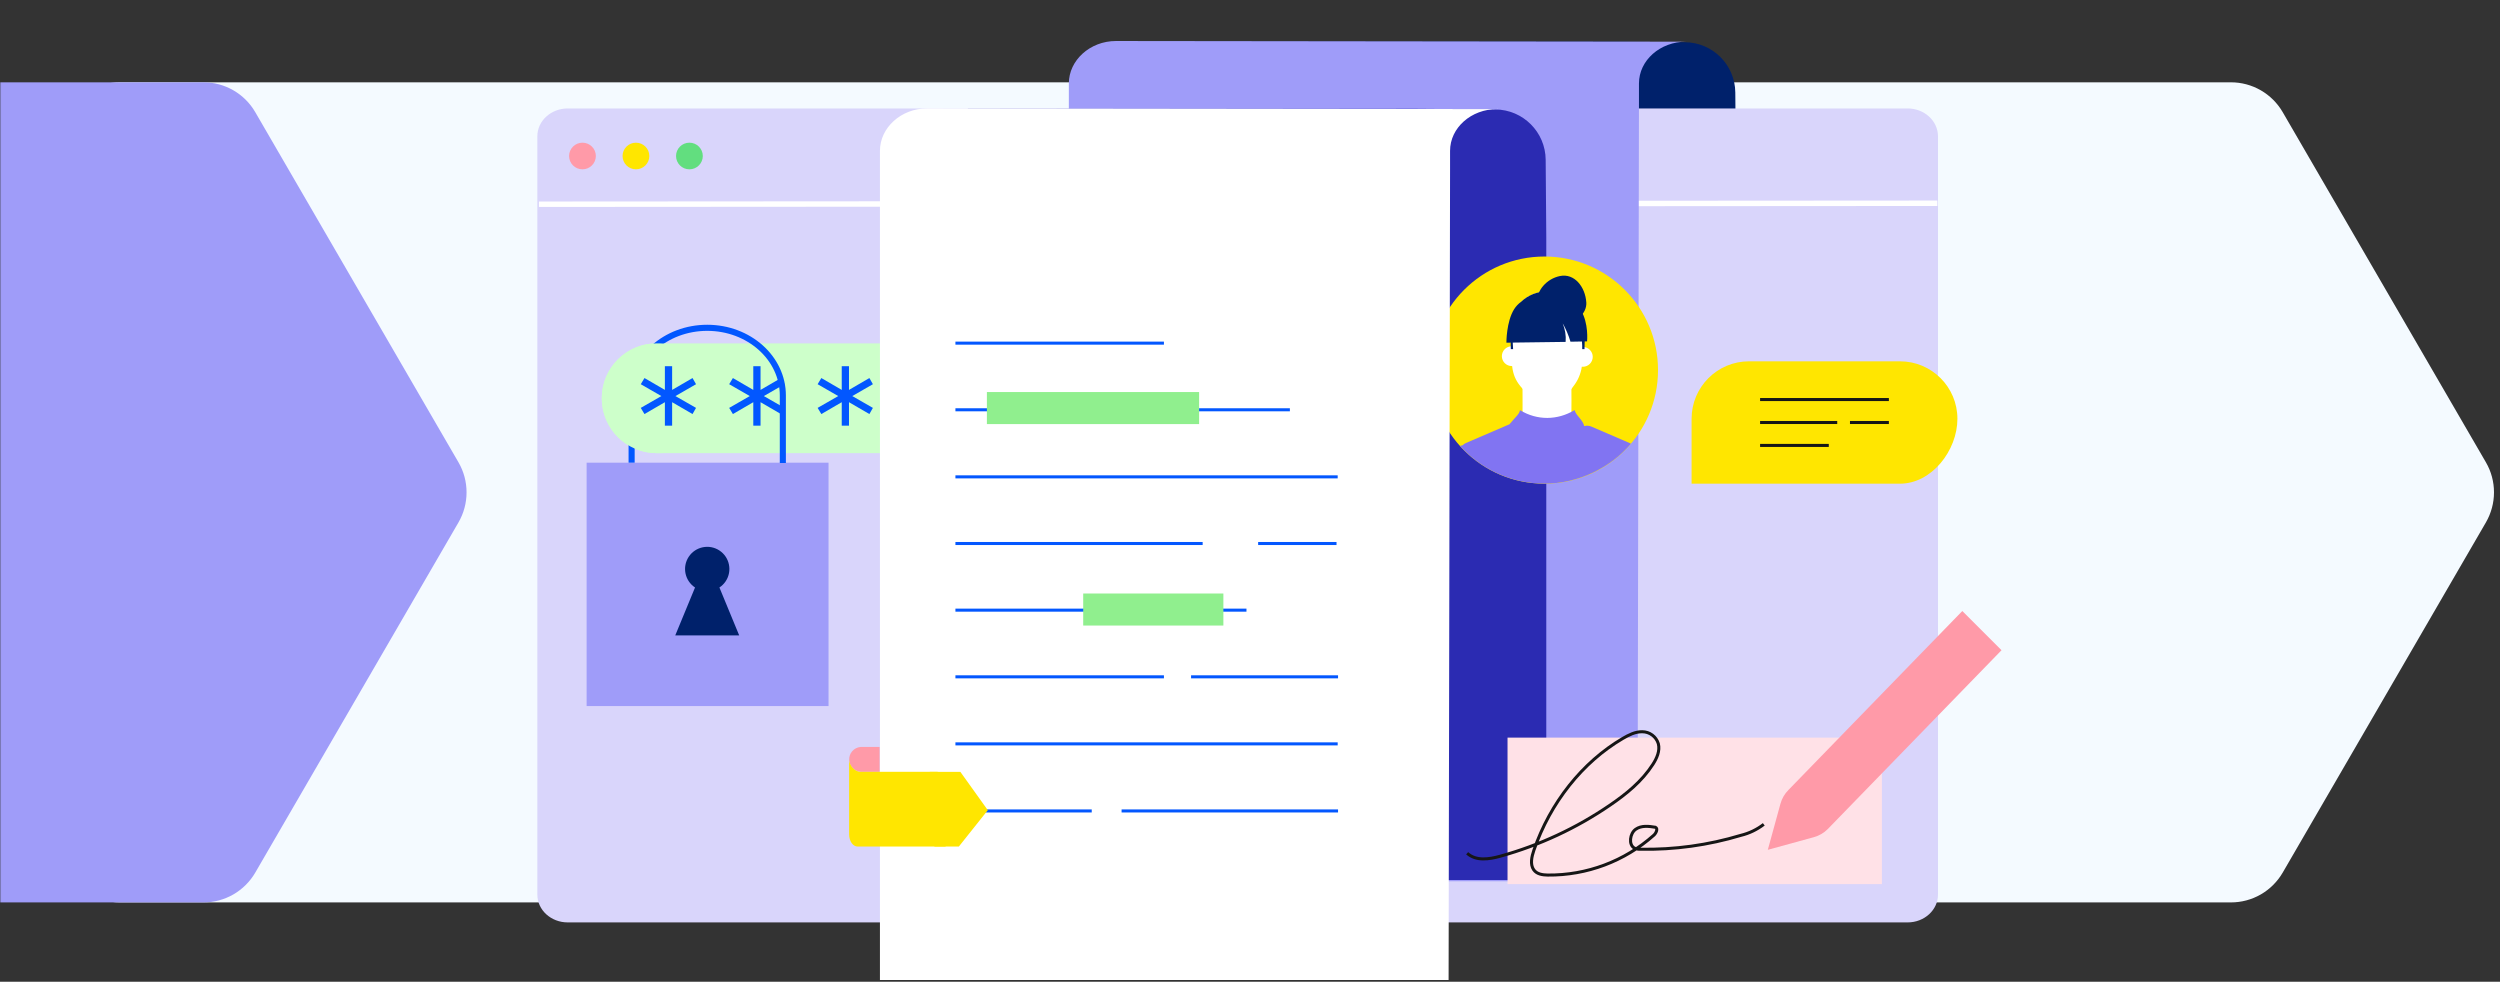 <?xml version="1.0" encoding="utf-8"?>
<svg xmlns="http://www.w3.org/2000/svg" width="820" height="322" fill="none" viewBox="0 0 820 322">
  <rect x="0" y="0" width="820" height="322" fill="#333333" stroke="none"/>
  <g clip-path="url(#a)">
    <mask id="b" width="820" height="320" x="0" y="0" maskUnits="userSpaceOnUse" style="mask-type:luminance">
      <path fill="#fff" d="M820 0H0V320H820V0Z" />
    </mask>
    <g mask="url(#b)">
      <path fill="#F4FAFF" d="M731.74 27C735.18 27 738.56 27.9 741.54 29.62C744.52 31.34 747 33.81 748.72 36.78L815.38 151.64C817.12 154.63 818.03 158.03 818.03 161.49C818.03 164.95 817.11 168.35 815.38 171.35L748.73 286.21C747 289.18 744.53 291.65 741.55 293.37C738.57 295.09 735.19 295.99 731.75 295.99H39.26C35.82 295.99 32.44 295.09 29.46 293.37C26.48 291.65 24 289.19 22.28 286.21L-44.38 171.35C-46.12 168.36 -47.03 164.96 -47.03 161.5C-47.03 158.04 -46.12 154.64 -44.38 151.65L22.28 36.78C24.01 33.81 26.48 31.34 29.46 29.62C32.44 27.9 35.82 27 39.26 27H731.74Z" />
      <path fill="#9F9CF9" d="M66.74 27C70.18 27 73.56 27.9 76.54 29.62C79.52 31.34 82 33.81 83.72 36.78L150.38 151.64C152.12 154.63 153.03 158.03 153.03 161.49C153.03 164.95 152.12 168.35 150.38 171.35L83.73 286.21C82 289.18 79.53 291.65 76.55 293.37C73.57 295.09 70.19 295.99 66.75 295.99H-66.74C-70.18 295.99 -73.56 295.09 -76.54 293.37C-79.52 291.65 -82 289.19 -83.72 286.21L-150.38 171.35C-152.12 168.36 -153.03 164.96 -153.03 161.5C-153.03 158.04 -152.12 154.64 -150.38 151.65L-83.72 36.78C-81.99 33.81 -79.52 31.34 -76.54 29.62C-73.56 27.9 -70.18 27 -66.74 27H66.74Z" />
    </g>
    <path fill="#00216B" d="M569.38 253.35V55.52L569.18 30.35C569.11 21.27 561.76 13.92 552.68 13.85L526.34 13.64H379.67V252.18C379.67 260.14 386.13 266.6 394.09 266.6H584.82C576.45 266.6 569.65 260.7 569.39 253.35" />
    <path fill="#D9D5FB" d="M186.21 35.57H625.69C631.19 35.57 635.65 39.65 635.66 44.69V293.43C635.66 298.47 631.2 302.55 625.7 302.55H186.21C180.71 302.55 176.25 298.47 176.25 293.43V44.7C176.25 39.66 180.71 35.58 186.21 35.57Z" />
    <path fill="#62DE7F" d="M226.13 55.54C228.55 55.54 230.52 53.58 230.52 51.17C230.52 48.76 228.55 46.8 226.13 46.8C223.71 46.8 221.74 48.76 221.74 51.17C221.74 53.58 223.7 55.54 226.13 55.54Z" />
    <path fill="#FFE600" d="M208.59 55.54C211.01 55.54 212.98 53.58 212.98 51.17C212.98 48.76 211.01 46.8 208.59 46.8C206.17 46.8 204.2 48.76 204.2 51.17C204.2 53.58 206.16 55.54 208.59 55.54Z" />
    <path fill="#FF9AA8" d="M191.05 55.54C193.47 55.54 195.44 53.58 195.44 51.17C195.44 48.76 193.47 46.8 191.05 46.8C188.63 46.8 186.66 48.76 186.66 51.17C186.66 53.58 188.62 55.54 191.05 55.54Z" />
    <path stroke="#fff" stroke-width="1.78" d="M635.45 66.67L176.77 66.99" />
    <path fill="#9F9CF9" d="M350.58 27.38V289.05H537.1L537.58 33.12V27.37C537.58 19.81 544.5 13.67 553.04 13.67L366.04 13.45C357.5 13.45 350.58 19.8 350.58 27.36" />
    <path fill="#CDFFCA" d="M215.38 112.63H303.38C313.32 112.63 321.38 120.69 321.38 130.63C321.38 140.57 313.32 148.63 303.38 148.63H215.38C205.44 148.63 197.38 140.57 197.38 130.63C197.38 120.69 205.44 112.63 215.38 112.63Z" />
    <path fill="#2B2BB2" d="M507.18 275.4V77.57L506.98 52.4C506.91 43.32 499.56 35.97 490.48 35.9L464.14 35.69H317.47V274.23C317.47 282.19 323.93 288.65 331.89 288.65H522.62C514.25 288.65 507.45 282.75 507.19 275.4" />
    <path fill="#161616" d="M295.74 126.02 296.96 124 303.65 127.89V120.12H306.03V127.89L312.72 124 313.87 126.02 307.11 129.91 313.87 133.79 312.72 135.81 306.03 131.92V139.62H303.65V131.92L296.96 135.81 295.74 133.79 302.5 129.91 295.74 126.02ZM324.75 126.02 325.97 124 332.66 127.89V120.12H335.04V127.89L341.73 124 342.88 126.02 336.12 129.91 342.88 133.79 341.73 135.81 335.04 131.92V139.62H332.67V131.92L325.98 135.81 324.76 133.79 331.52 129.91 324.76 126.02H324.75Z" />
    <path fill="#FFE600" d="M554.84 137.36C554.84 126.95 563.28 118.51 573.69 118.51H623.18C633.59 118.51 642.03 126.95 642.03 137.36C642.03 147.77 633.59 158.65 623.18 158.65H554.84V137.36Z" />
    <path stroke="#161616" stroke-miterlimit="10" d="M577.31 131.05H619.55M606.79 138.58H619.55M577.31 138.58H602.61" />
    <path fill="#FFE600" d="M469.33 121.39C469.33 141.96 486.01 158.64 506.58 158.64C527.15 158.64 543.83 141.96 543.83 121.39C543.83 100.82 527.15 84.14 506.58 84.14C486.01 84.14 469.33 100.82 469.33 121.39Z" />
    <path fill="#fff" d="M515.38 142.15 499.35 141.98C499.38 138.34 499.48 127.31 499.3 122.32L515.32 121.57C515.5 126.47 515.45 135.66 515.39 142.15M495.86 113.57C497.66 113.57 499.11 115.03 499.11 116.82 499.11 118.61 497.65 120.07 495.86 120.07 494.07 120.07 492.61 118.61 492.61 116.82 492.61 115.03 494.07 113.57 495.86 113.57ZM519.17 113.8C520.97 113.8 522.42 115.26 522.42 117.05 522.42 118.84 520.96 120.3 519.17 120.3 517.38 120.3 515.92 118.84 515.92 117.05 515.92 115.26 517.37 113.8 519.17 113.8Z" />
    <path fill="#fff" d="M519.44 107.16C519.08 100.18 514.51 95.83 507.8 95.68H507.6C500.89 95.71 496.23 99.96 495.73 106.93C495.64 108.13 495.58 109.19 495.59 110.55C495.67 120.28 495.69 123.38 499.31 127.4C500.86 129.11 503.05 131.65 507.27 131.66H507.4C511.62 131.74 513.77 129.67 515.44 127.56C518.94 123.16 519.22 120.51 519.51 110.79C519.54 109.43 519.5 108.38 519.44 107.17" />
    <path fill="#00216B" d="M520.31 99.13C520.57 102.99 516.68 106.14 512.19 106.14C507.7 106.14 504.07 103 504.07 99.13C504.07 95.26 507.26 91.45 511.66 90.54C516.44 89.55 519.97 94.14 520.3 99.13" />
    <path fill="#00216B" d="M518.48 101.68C518.2 101.23 517.88 100.81 517.53 100.42C515.45 97.4 512.01 95.68 507.72 95.62H507.52C504.32 95.56 501.22 96.77 498.92 98.99C498.01 99.64 497.24 100.46 496.64 101.41C494.06 105.51 494.1 112.4 494.1 112.4L495.5 112.38C495.52 113.13 495.53 113.85 495.55 114.52H496.3C496.27 113.88 496.22 113.14 496.18 112.37L513.53 112.14C513.7 110.04 513.35 107.92 512.52 105.98C513.62 107.91 514.49 109.95 515.12 112.08L518.88 112.01C518.96 112.84 518.99 113.68 518.97 114.52H519.71C519.73 113.74 519.76 112.89 519.78 111.99L520.56 111.97C520.56 111.97 521.17 105.98 518.48 101.67" />
    <path fill="#8174F2" d="M478.85 146.24C485.67 153.84 495.57 158.63 506.58 158.63C517.59 158.63 528.09 153.55 534.92 145.54C534.77 145.45 534.63 145.37 534.47 145.3L521.95 139.91C521.21 139.6 520.39 139.55 519.62 139.76C519.24 137.73 516.65 136.03 516.57 134.6H516.29C513.65 136.19 510.63 137.05 507.55 137.08C504.43 137.09 501.36 136.23 498.7 134.6H498.5C498.56 135.64 496.62 137.26 495.11 139.16L480.82 145.31C480.4 145.49 480.02 145.75 479.7 146.07C479.41 146.1 479.12 146.17 478.85 146.24Z" />
    <path stroke="#161616" stroke-miterlimit="10" d="M577.31 146.1H599.84" />
    <path fill="#fff" d="M288.62 49.48V321.45H475.14L475.62 55.23V49.48C475.62 41.92 482.54 35.78 491.08 35.78L304.08 35.56C295.54 35.56 288.62 41.91 288.62 49.47" />
    <path fill="#F4FAFF" d="M491.23 35.57L491.07 35.78H491.22V35.57H491.23Z" />
    <path stroke="#0357FF" stroke-miterlimit="10" d="M313.38 112.55H381.77M313.38 134.41H423.08M313.38 156.41H438.76M313.38 178.27H394.47M412.67 178.27H438.38M313.38 200.13H408.84M313.38 222H381.77" />
    <path fill="#FFE1E7" d="M617.26 241.94H494.47V289.99H617.26V241.94Z" />
    <path stroke="#161616" stroke-miterlimit="10" d="M481.23 279.87C484.18 282.53 488.45 281.84 492.12 280.83C504.95 277.27 517.1 271.61 528.08 264.09C533.37 260.48 538.52 256.34 542.15 250.71C543.43 248.73 544.54 246.27 543.93 243.92C543.22 241.6 541.08 240.01 538.65 240.01C536.39 239.97 534.25 241.05 532.24 242.23C519.04 249.99 508.48 263.28 503.11 278.89C502.39 280.98 501.82 283.54 503.06 285.29C504.1 286.75 505.97 286.99 507.64 287.02C520.47 287.15 532.88 282.49 542.45 273.95C543.21 273.28 543.89 271.77 543 271.35C540.79 270.99 538.36 270.68 536.48 272.02C534.6 273.36 534.08 277.09 536.09 278.18C536.71 278.46 537.38 278.59 538.06 278.55C549.2 278.75 560.31 277.22 570.98 274C573.72 273.34 576.29 272.1 578.52 270.38" />
    <path fill="#FF9AA8" d="M594.96 274.59L579.84 278.74L583.99 263.62C584.46 261.91 585.37 260.35 586.62 259.1L643.64 200.41L656.5 213.27L599.48 271.96C598.23 273.21 596.67 274.12 594.96 274.59Z" />
    <path fill="#90EF8E" d="M401.27 194.67H355.29V205.18H401.27V194.67ZM393.31 128.59H323.7V139.1H393.31V128.59Z" />
    <path stroke="#0357FF" d="M313.38 265.99H358.09" />
    <path stroke="#0357FF" stroke-miterlimit="10" d="M367.88 265.99H438.88M390.67 222H438.88" />
    <path fill="#FF9AA8" d="M288.5 253.14V245H282.3C280.05 245.17 278.37 247.13 278.54 249.38C278.69 251.38 280.29 252.99 282.3 253.14H288.5Z" />
    <path fill="#FFE600" d="M310.15 257.28C310.15 255 308.9 253.15 307.36 253.15H282.13C280.59 253.15 278.52 251.3 278.52 249.02V273.66C278.52 275.94 279.78 277.67 281.32 277.67H310.15V257.28Z" />
    <path stroke="#0357FF" stroke-miterlimit="10" d="M313.38 243.99H438.76" />
    <path fill="#9F9CF9" d="M271.76 151.76H192.41V231.59H271.76V151.76Z" />
    <path stroke="#0257FF" stroke-miterlimit="10" stroke-width="2" d="M207.17 151.76V129.71C207.17 117.45 218.28 107.52 231.97 107.52C245.66 107.52 256.77 117.45 256.77 129.71V151.87" />
    <path fill="#00216B" d="M221.48 208.42L227.97 192.7C224.62 190.49 223.69 185.98 225.9 182.63C228.11 179.28 232.62 178.35 235.97 180.56C239.32 182.77 240.25 187.28 238.04 190.63C237.5 191.45 236.8 192.15 235.97 192.7L242.46 208.42H221.47H221.48Z" />
    <path fill="#CDFFCA" d="M215.38 112.63H216.38C226.32 112.63 226.11 119.77 226.11 129.71C226.11 139.65 226.32 148.63 216.38 148.63H215.38C205.44 148.63 197.38 140.57 197.38 130.63C197.38 120.69 205.44 112.63 215.38 112.63Z" />
    <path fill="#FFE600" d="M305.02 253.17H315L324 265.74L314.5 277.67H306.5L305 252.67L305.02 253.17Z" />
    <path fill="#0257FF" d="M210.17 126.02 211.39 124 218.08 127.89V120.12H220.46V127.89L227.15 124 228.3 126.02 221.54 129.91 228.3 133.79 227.15 135.81 220.46 131.92V139.62H218.08V131.92L211.39 135.81 210.17 133.79 216.93 129.91 210.17 126.02ZM239.17 126.02 240.39 124 247.08 127.89V120.12H249.46V127.89L256.15 124 257.3 126.02 250.54 129.91 257.3 133.79 256.15 135.81 249.46 131.92V139.62H247.08V131.92L240.39 135.81 239.17 133.79 245.93 129.91 239.17 126.02ZM268.18 126.02 269.4 124 276.09 127.89V120.12H278.47V127.89L285.16 124 286.31 126.02 279.55 129.91 286.31 133.79 285.16 135.81 278.47 131.92V139.62H276.09V131.92L269.4 135.81 268.18 133.79 274.94 129.91 268.18 126.02Z" />
  </g>
  <defs>
    <clipPath id="a">
      <path fill="#fff" d="M0 0H820V321.45H0z" />
    </clipPath>
  </defs>
</svg>
